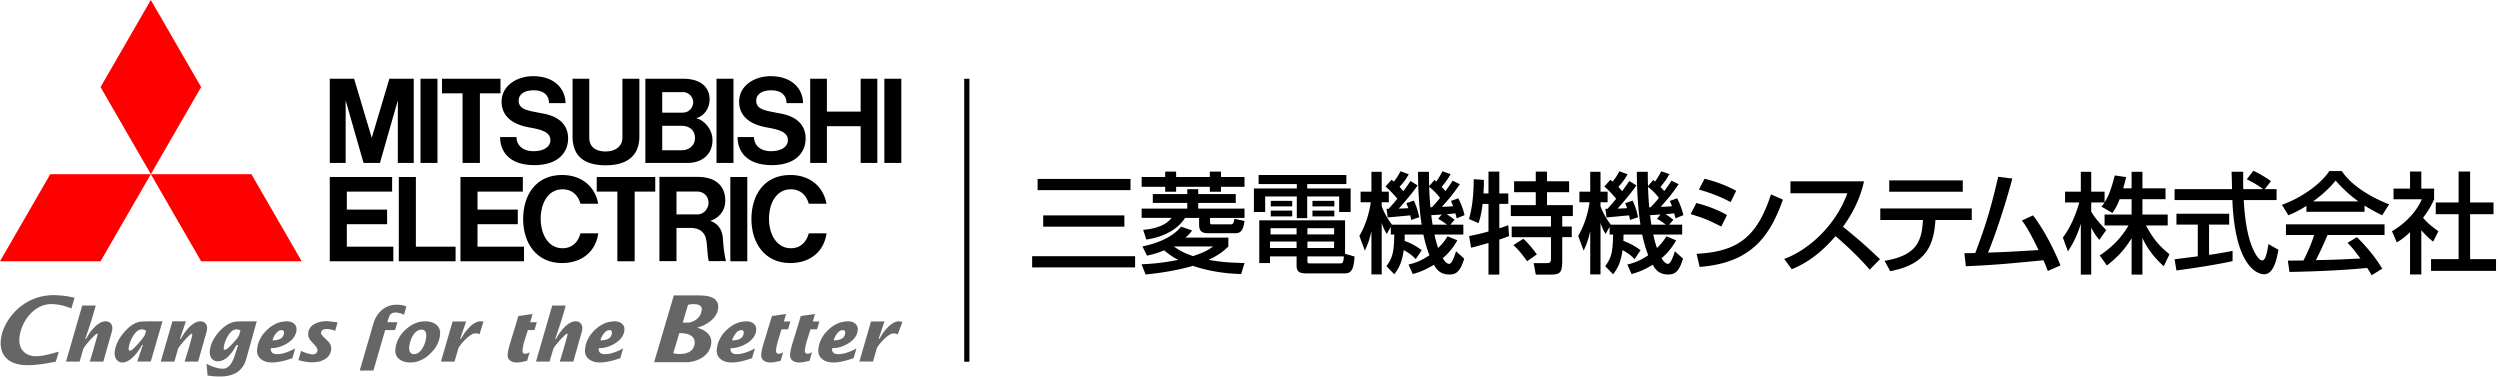 <svg version="1.1" xmlns="http://www.w3.org/2000/svg" width="302" height="45.482" viewBox="0 0 302 45.482">
<style>.st0{fill:#666}.st1{fill:red}</style>
<g id="name">
<path d="M124.682 30.95h12.439v1.348h-12.439V30.95zm.661-9.333h11.223v1.348h-11.223v-1.348zm.674 4.402h9.809v1.361h-9.809v-1.361zM137.899 31.928c.754-.04 2.34-.106 4.442-.542-.251-.119-.872-.423-1.705-1.15-.833.357-1.481.515-2.075.648l-.555-1.111c2.208-.476 3.728-1.256 4.68-2.393l1.322.463c-.198.264-.344.449-.806.859h5.182v1.071c-.33.317-.991.978-2.379 1.613.767.145 2.062.357 4.336.384l-.41 1.335c-.753-.027-3.199-.093-5.829-.991-1.785.529-3.847.859-5.711 1.044l-.492-1.23zm2.855-11.197h1.322v.648h4.071v-.648h1.348v.648h2.842v1.19h-2.842v.595h-1.348v-.595h-4.071v.595h-1.322v-.595h-2.842v-1.19h2.842v-.648zm8.526 2.71v1.071h-4.534v.687h5.592v1.124h-4.164v.568c0 .145.066.212.225.212h2.221c.317 0 .396-.092.502-.674l1.216.264c-.159 1.124-.436 1.481-1.124 1.481h-3.239c-.846 0-1.124-.291-1.124-1.071v-.78h-1.692c-1.309 1.996-3.741 2.472-4.679 2.617l-.384-1.177c.463-.04 2.512-.198 3.424-1.441h-3.609v-1.124h5.512v-.687h-4.164V23.44h4.164v-.582h1.322v.582h4.535zm-7.469 6.332c.317.238.991.727 2.3 1.163 1.547-.489 2.128-.938 2.432-1.163h-4.732zM152.04 21.141h10.602v1.097h-4.733v.529h5.248v2.842h-1.388v-1.877h-3.86v2.617h-1.256v-2.617h-3.82v1.877h-1.361v-2.842h5.182v-.529h-4.614v-1.097zm11.594 9.848c-.093 1.269-.264 2.036-1.15 2.036h-4.574c-.674 0-1.282-.04-1.282-.899v-1.15h-3.212v.806h-1.296v-5.169h10.364v4.045l1.15.331zm-10.219-1.811v.78h3.212v-.78h-3.212zm.066-1.613v.754h3.146v-.754h-3.146zm.027-3.304h2.591v.674h-2.591v-.674zm0 1.176h2.591v.701h-2.591v-.701zm4.428 2.128v.754h3.226v-.754h-3.226zm0 1.613v.78h3.226v-.78h-3.226zm0 1.798v.476c0 .291 0 .37.331.37h3.556c.37 0 .462-.04.515-.846h-4.402zm.608-6.715h2.644v.674h-2.644v-.674zm0 1.176h2.644v.701h-2.644v-.701zM171.021 31.306c-.529-.595-1.256-.991-1.454-1.097-.212 1.586-.648 2.274-1.137 2.921l-.952-.978c.793-1.058.912-1.824.952-3.82h-.423v-.925l-.489.859c-.198-.344-.396-.688-.608-1.335v6.213h-1.242v-5.222c-.199.872-.331 1.335-.793 2.353l-.661-1.771c.714-1.229 1.177-2.657 1.375-4.071h-1.23V23.15h1.309v-2.393h1.242v2.393h.859v1.282h-.859v.476c.132.357.436 1.163 1.242 2.234h3.583c-.251-1.547-.436-3.9-.436-6.385h1.322c0 .608 0 .952.027 1.732l.635-.754c.119.119.158.145.212.198.291-.397.489-.727.753-1.243l.991.344c-.198.331-.45.78-1.084 1.547.159.172.291.304.45.502.529-.701.727-1.018.873-1.256l.872.423c-.899 1.282-1.018 1.428-2.168 2.736.767-.026.991-.04 1.362-.079-.119-.291-.172-.423-.265-.635l.886-.317c.515 1.005.674 1.718.753 2.036l-.952.383c-.093-.383-.119-.463-.159-.608-.344.053-.727.079-1.044.106.278.172.344.225.952.674l-.516.595h1.573v1.19h-3.49c.132.635.317 1.282.449 1.626.648-.635.886-1.018 1.137-1.414l1.176.489a7.53 7.53 0 0 1-1.758 2.155c.145.264.45.688.78.688.331 0 .661-.978.82-1.52l.991.886c-.463 1.533-.952 1.917-1.771 1.917-.939 0-1.467-.396-1.89-1.176-1.203.74-2.01.965-2.551 1.124l-.516-1.15c.529-.132 1.375-.33 2.525-1.124-.198-.489-.489-1.375-.727-2.498h-2.26c0 .317 0 .489-.013.767 1.005.357 1.639.806 2.075 1.124l-.728 1.081zm-3.279-6.08c.251-.264.542-.595 1.058-1.216-.198-.238-.714-.859-1.428-1.481l.727-.806c.119.092.212.159.278.212.317-.397.516-.701.807-1.243l.991.357a7.108 7.108 0 0 1-1.111 1.52c.145.159.278.304.45.529.463-.621.648-.899.873-1.23l.859.529c-.78 1.15-2.168 2.683-2.274 2.802.33-.013.833-.026 1.15-.053-.092-.251-.145-.397-.238-.595l.899-.317c.357.727.542 1.414.661 2.009l-.978.331a5.146 5.146 0 0 0-.106-.555c-.053 0-2.498.225-2.723.251l-.145-1.044h.25zm6.213-1.322c-.41-.555-.846-.952-1.308-1.335.013.595.079 1.758.145 2.472h.172c.595-.622.846-.939.991-1.137zm.199 2.009c-.159.013-1.19.079-1.256.079.053.476.132.991.159 1.15h1.758c-.463-.331-.635-.463-1.084-.701l.423-.528zM179.095 24.631c-.145 1.348-.397 2.049-.489 2.327l-1.15-.502c.423-1.507.555-2.974.568-4.812l1.229.092c0 .476 0 .859-.053 1.639h.608v-2.644h1.309v2.644h1.084v1.256h-1.084v2.948c.33-.106.582-.185 1.084-.37l.092 1.309c-.304.119-.542.212-1.176.423v4.23h-1.309v-3.82c-.515.145-1.679.489-2.102.568l-.238-1.401c.462-.093 1.11-.212 2.339-.555v-3.331h-.712zm6.425-3.9h1.361v1.163h2.67v1.322h-2.67v1.56h3.12v1.322h-1.282v1.269h1.15v1.282h-1.15v2.736c0 1.666-.278 1.785-1.547 1.785h-1.652l-.251-1.388h1.613c.436 0 .476-.198.476-.621v-2.512h-4.745v-1.282h4.745v-1.269h-4.851v-1.322h3.014v-1.56h-2.617v-1.322h2.617v-1.163zm-1.507 8.117c.608.489 1.52 1.705 1.639 1.877l-1.177.833c-.251-.344-.78-1.137-1.652-1.957l1.19-.753zM197.454 31.306c-.529-.595-1.256-.991-1.454-1.097-.212 1.586-.648 2.274-1.137 2.921l-.952-.978c.793-1.058.912-1.824.952-3.82h-.423v-.925l-.489.859c-.198-.344-.396-.688-.608-1.335v6.213H192.1v-5.222c-.199.872-.331 1.335-.793 2.353l-.661-1.771c.714-1.229 1.177-2.657 1.375-4.071h-1.23V23.15h1.309v-2.393h1.242v2.393h.859v1.282h-.859v.476c.132.357.436 1.163 1.242 2.234h3.583c-.251-1.547-.436-3.9-.436-6.385h1.322c0 .608 0 .952.027 1.732l.635-.754c.119.119.158.145.212.198.291-.397.489-.727.753-1.243l.991.344c-.198.331-.45.78-1.084 1.547.159.172.291.304.45.502.529-.701.727-1.018.873-1.256l.872.423c-.899 1.282-1.018 1.428-2.168 2.736.767-.026.991-.04 1.362-.079-.119-.291-.172-.423-.265-.635l.886-.317c.515 1.005.674 1.718.753 2.036l-.952.383c-.093-.383-.119-.463-.159-.608-.344.053-.727.079-1.044.106.278.172.344.225.952.674l-.516.595h1.573v1.19h-3.49c.132.635.317 1.282.449 1.626.648-.635.886-1.018 1.137-1.414l1.176.489a7.53 7.53 0 0 1-1.758 2.155c.145.264.45.688.78.688.331 0 .661-.978.82-1.52l.991.886c-.463 1.533-.952 1.917-1.771 1.917-.939 0-1.467-.396-1.89-1.176-1.203.74-2.01.965-2.551 1.124l-.516-1.15c.529-.132 1.375-.33 2.525-1.124-.198-.489-.489-1.375-.727-2.498h-2.261c0 .317 0 .489-.013.767 1.005.357 1.639.806 2.075 1.124l-.726 1.081zm-3.278-6.08c.251-.264.542-.595 1.058-1.216-.198-.238-.714-.859-1.428-1.481l.727-.806c.119.092.212.159.278.212.317-.397.516-.701.807-1.243l.991.357a7.108 7.108 0 0 1-1.111 1.52c.145.159.278.304.45.529.463-.621.648-.899.873-1.23l.859.529c-.78 1.15-2.168 2.683-2.274 2.802.33-.013.833-.026 1.15-.053-.092-.251-.145-.397-.238-.595l.899-.317c.357.727.542 1.414.661 2.009l-.978.331a5.146 5.146 0 0 0-.106-.555c-.053 0-2.498.225-2.723.251l-.145-1.044h.25zm6.213-1.322c-.41-.555-.846-.952-1.309-1.335.013.595.079 1.758.145 2.472h.172c.595-.622.846-.939.992-1.137zm.198 2.009c-.159.013-1.19.079-1.256.079.053.476.132.991.159 1.15h1.758c-.463-.331-.635-.463-1.084-.701l.423-.528zM207.934 27.367c-1.732-.859-1.771-.885-3.701-1.507l.687-1.335c.635.159 2.274.621 3.701 1.454l-.687 1.388zm-2.987 3.292c4.984-.251 7.311-2.036 8.989-7.178l1.441.635c-1.613 4.521-3.873 7.641-10.06 8.13l-.37-1.587zm4.111-6.24c-1.613-.899-3.411-1.401-3.834-1.52l.688-1.309c.449.119 2.141.529 3.82 1.467l-.674 1.362zM215.533 31.28c2.829-1.031 6.16-3.913 7.628-7.932h-6.874v-1.441h8.883c-.185.793-.648 2.882-2.538 5.486 1.547 1.242 3.053 2.538 4.468 3.926l-1.242 1.256c-1.494-1.758-3.516-3.543-4.125-4.045-1.533 1.771-3.199 3.146-5.288 3.992l-.912-1.242zM238.189 25.186v1.388H233.8c-.198 3.173-1.203 5.367-5.459 6.187l-.687-1.256c3.965-.648 4.494-2.446 4.64-4.931h-5.156v-1.388h11.051zm-1.085-3.397v1.375h-8.883v-1.375h8.883zM245.589 26.019c1.428 1.864 2.617 4.309 3.318 6.041l-1.533.674a15.04 15.04 0 0 0-.529-1.295c-5.089.489-5.644.542-9.372.727l-.172-1.586c.304.013.952-.013 1.308-.013 1.507-3.939 2.062-6.187 2.776-9.214l1.705.212c-.859 3.252-2.115 6.98-2.935 8.949 2.062-.066 2.472-.092 6.108-.304-1.23-2.538-1.666-3.107-2.023-3.569l1.349-.622zM256.056 24.062c-.344.886-.621 1.282-.873 1.666l-1.322-.767a6.16 6.16 0 0 0 .37-.502h-1.613v1.097c.449.806 1.203 1.613 1.811 2.234l-.833 1.19c-.397-.463-.635-.846-.978-1.481v5.671h-1.256v-6.147a12.06 12.06 0 0 1-1.559 3.344l-.608-1.665c1.044-1.414 1.639-3.027 1.983-4.243h-1.719V23.15h1.904v-2.393h1.256v2.393h1.613v1.295c.37-.582.74-1.282 1.229-3.252l1.375.198c-.079.37-.185.806-.357 1.361h1.018v-1.996h1.309v1.996h2.789v1.309h-2.789v1.851h3.053v1.322h-2.63c.925 1.692 1.626 2.485 2.842 3.477l-.688 1.454c-.489-.449-1.732-1.573-2.578-3.424v4.428h-1.309V28.78c-.806 1.309-1.665 2.274-2.987 3.292l-.859-1.216c1.163-.78 2.459-1.864 3.477-3.622h-2.895v-1.322h3.265v-1.851h-1.441zM273.583 22.846h1.427v1.322h-3.965c.053 1.005.212 3.715 1.018 5.684.066.145.661 1.613 1.216 1.613.45 0 .661-1.375.74-1.983l1.216.688c-.185 1.018-.542 2.961-1.732 2.961-.793 0-3.516-.912-3.834-8.963h-6.98v-1.322h6.94c0-.291-.04-1.758-.053-2.102h1.401c0 .82-.013 1.573.013 2.102h2.393c-.635-.476-1.177-.793-1.97-1.19l.793-1.031a13.96 13.96 0 0 1 2.128 1.256l-.751.965zM262.69 31.32c.714-.092 2.499-.317 2.802-.357V27.13h-2.578v-1.31h6.372v1.309h-2.433v3.662a48.571 48.571 0 0 0 2.842-.489v1.243c-2.155.476-5.222.925-6.781 1.124l-.224-1.349zM278.616 24.869a13.064 13.064 0 0 1-2.181 1.137l-.78-1.269c2.128-.74 4.6-2.366 5.724-4.071h1.52c.965 1.507 3.093 3.001 5.711 4.019l-.846 1.322c-.555-.278-1.322-.661-2.128-1.177v.754h-7.019v-.715zm7.879 8.381c-.159-.291-.238-.436-.542-.886-1.811.185-4.772.397-9.386.489l-.198-1.375c.278 0 1.481 0 1.89-.013.344-.648 1.005-2.088 1.282-3.08h-3.397v-1.282h11.91v1.282h-6.887c-.45 1.071-.965 2.194-1.414 3.04 2.472-.053 2.75-.066 5.393-.198-.648-.859-.978-1.309-1.56-1.89l1.124-.688c.41.397 1.917 1.89 3.067 3.807l-1.282.794zm-1.599-8.923c-1.428-1.005-2.433-2.155-2.75-2.512-.529.635-1.243 1.441-2.723 2.512h5.473zM292.494 33.157h-1.361v-5.103c-.793.74-1.19.978-1.6 1.229l-.581-1.348c1.692-.991 2.987-2.419 3.596-3.86h-3.411V22.78h1.996v-2.062h1.361v2.062h1.547v1.295c-.224.502-.529 1.163-1.335 2.234.674.767.991.991 1.851 1.626l-.635 1.256a9.553 9.553 0 0 1-1.428-1.388v5.354zm4.507-12.439h1.388v3.741h2.829v1.414h-2.829v5.433h3.133v1.414h-7.852v-1.414h3.331v-5.433h-2.762v-1.414h2.762v-3.741z" />
</g>
<path id="line" d="M116.476 9.513h.631v34.185h-.631z" />
<g id="logo">
<path class="st0" d="M17.51 40.428c-.05.153-.314.504-.787 1.051-.51.587-.851.883-1.021.883-.125 0-.176-.092-.159-.275.043-.452.208-.924.493-1.418.339-.584.706-.875 1.102-.875a.99.99 0 0 1 .511.156l-.139.478zm.987-1.609c-.512-.013-.958.016-1.211.016-.778 0-1.536.426-2.269 1.275-.697.802-1.084 1.611-1.162 2.425-.032.33.033.617.198.86.177.26.423.392.736.392.433 0 .894-.253 1.385-.752.382-.396.708-.851.976-1.365h.105l-.68 2.006h1.635l1.417-4.867c-.262.002-.593.021-1.13.01zM28.909 40.425c-.059.195-.322.547-.792 1.053-.482.523-.803.782-.963.782-.098 0-.139-.092-.121-.276.042-.432.199-.884.474-1.357.322-.557.671-.835 1.045-.835.176 0 .344.044.497.13l-.14.503zm.969-1.61c-.494-.009-1.104.021-1.104.021-.789 0-1.545.398-2.268 1.193-.692.757-1.079 1.551-1.159 2.377-.03.347.033.635.202.864.175.247.43.371.763.371.8 0 1.549-.652 2.245-1.959h.198c-.115.373-.228.743-.345 1.115-.168.524-.348.921-.54 1.188-.264.367-.58.551-.948.551-.553 0-1.213-.193-1.976-.586l.125 1.401c.405.087.911.13 1.514.13 1.714 0 2.766-.706 3.158-2.114l1.271-4.549c-.247-.003-.636.003-1.136-.003zM32.914 41.115c.074-.282.203-.542.387-.788.221-.296.456-.446.698-.446.228 0 .332.116.308.355-.056.587-.52.879-1.393.879zm.569 1.667c-.552 0-.808-.239-.768-.72.668 0 1.317-.188 1.944-.566.713-.435 1.098-.972 1.159-1.614.032-.331-.073-.593-.315-.794-.222-.181-.501-.271-.835-.271-.873 0-1.672.337-2.394 1.017-.724.675-1.13 1.466-1.214 2.365-.049.514.116.916.499 1.206.331.254.76.383 1.29.383.662 0 1.486-.174 2.471-.523l.344-1.178c-.865.465-1.591.695-2.181.695zM40.779 38.941l-.292 1.023c-.382-.141-.719-.215-1.013-.215-.431 0-.661.147-.689.437-.013.135.092.31.314.528.363.344.57.549.628.62.218.277.314.563.283.852-.052.553-.329.967-.828 1.242-.402.223-.894.336-1.477.336-.451 0-1.004-.086-1.659-.259l.321-1.116c.604.28 1.08.42 1.428.42a.586.586 0 0 0 .37-.128.427.427 0 0 0 .185-.32c.018-.176-.074-.38-.279-.613a43.61 43.61 0 0 1-.574-.633c-.204-.278-.291-.561-.264-.847.05-.525.329-.916.841-1.172.394-.202.867-.3 1.431-.3.081.001.506.048 1.274.145zM49.094 37.011l-.287 1.012c-.377-.181-.726-.27-1.047-.27-.313 0-.54.122-.691.366-.069.117-.16.383-.275.804h1.212l-.285.947h-1.19l-1.42 4.887h-1.654l1.698-5.834c.228-.649.579-1.162 1.055-1.537a2.687 2.687 0 0 1 1.71-.576c.423 0 .813.066 1.174.201zM51.058 42.026c-.299.506-.657.756-1.07.756a.487.487 0 0 1-.468-.285c-.08-.157-.109-.354-.087-.592.045-.477.189-.919.429-1.329.294-.505.651-.755 1.07-.755.223 0 .382.092.474.28.076.158.105.356.081.598a3.172 3.172 0 0 1-.429 1.327zm1.609-2.826c-.336-.256-.767-.383-1.296-.383-.874 0-1.672.337-2.394 1.017-.725.675-1.13 1.466-1.216 2.365-.049.514.116.916.495 1.206.337.254.769.383 1.295.383.862 0 1.66-.346 2.388-1.028.731-.688 1.138-1.473 1.221-2.355.05-.512-.116-.915-.493-1.205zM58.396 38.872l-.466 1.512c-.105-.117-.414-.109-.541-.109-.283-.001-.679.251-1.191.754-.486.482-.773.873-.86 1.167l-.43 1.482h-1.644l1.414-4.847h1.63l-.724 2.105h.107c.272-.519.6-.972.977-1.364.488-.503.951-.754 1.382-.754.163 0 .239-.015.346.054zM64.844 38.926l-.28.944h-.792c-.127.4-.254.796-.382 1.19-.147.484-.238.887-.268 1.21-.03.31.08.464.33.464.15 0 .325-.064.525-.193l-.298 1.036c-.523.14-.935.211-1.235.211-.346 0-.62-.079-.821-.233-.23-.176-.325-.436-.294-.777.034-.383.151-.875.339-1.471.153-.479.953-3.129.953-3.129l1.715-.248-.289.996h.797zM72.526 41.115c.075-.282.205-.542.386-.788.224-.296.456-.446.699-.446.229 0 .331.116.307.355-.053.587-.519.879-1.392.879zm.566 1.667c-.549 0-.806-.239-.766-.72.669 0 1.317-.188 1.946-.566.709-.435 1.096-.972 1.158-1.614.03-.331-.071-.593-.314-.794-.223-.181-.504-.271-.838-.271-.872 0-1.67.337-2.394 1.017-.722.675-1.128 1.466-1.213 2.365-.049.514.119.916.499 1.206.331.254.761.383 1.289.383.663 0 1.485-.174 2.472-.523l.343-1.178c-.861.465-1.588.695-2.182.695zM88.446 41.115c.075-.282.202-.542.388-.788.221-.296.454-.446.698-.446.229 0 .332.116.308.355-.057.587-.523.879-1.394.879zm.566 1.667c-.549 0-.805-.239-.765-.72.667 0 1.319-.188 1.946-.566.709-.435 1.095-.972 1.155-1.614.032-.331-.072-.593-.313-.794-.225-.181-.504-.271-.835-.271-.876 0-1.672.337-2.397 1.017-.724.675-1.129 1.466-1.213 2.365-.051.514.115.916.495 1.206.333.254.763.383 1.293.383.662 0 1.486-.174 2.472-.523l.343-1.178c-.86.465-1.588.695-2.181.695zM95.48 38.836l-.282.945h-.792c-.128.396-.26.885-.388 1.279-.148.484-.239.887-.271 1.21-.029.31.082.464.332.464.149 0 .322-.064.526-.193l-.297 1.036c-.525.14-.939.211-1.241.211-.345 0-.617-.079-.818-.233-.229-.176-.325-.436-.294-.777.037-.383.15-.875.338-1.471.153-.479.955-3.129.955-3.129l1.714-.248-.276.905h.794zM98.981 38.836l-.279.945h-.792c-.128.396-.276.885-.402 1.279-.152.484-.24.887-.274 1.21-.03.31.082.464.333.464.148 0 .324-.064.526-.193l-.297 1.036c-.526.14-.938.211-1.238.211-.348 0-.622-.079-.824-.233-.225-.176-.323-.436-.288-.777.036-.383.148-.875.335-1.471.151-.479.954-3.129.954-3.129l1.714-.248-.26.905h.792zM100.708 41.115c.076-.282.205-.542.388-.788.222-.296.456-.446.698-.446.228 0 .332.116.308.355-.054.587-.52.879-1.394.879zm.569 1.667c-.552 0-.807-.239-.767-.72.669 0 1.317-.188 1.944-.566.712-.435 1.098-.972 1.159-1.614.033-.331-.073-.593-.315-.794-.221-.181-.5-.271-.835-.271-.874 0-1.673.337-2.394 1.017-.723.675-1.127 1.466-1.212 2.365-.05.514.115.916.496 1.206.334.254.762.383 1.292.383.66 0 1.485-.174 2.471-.523l.344-1.178c-.867.465-1.592.695-2.183.695zM.097 41.078c-.182 1.899 1.008 3.032 3.181 3.032 1.215 0 2.382-.203 3.465-.431.042-.139.268-.883.368-1.199-.097.023-.194.052-.194.052-.835.235-1.783.499-2.578.499-1.319 0-2.12-.891-1.993-2.218.188-1.969 1.776-4.078 3.838-4.078.776 0 1.594.182 2.44.529l.385-1.291a10.758 10.758 0 0 0-2.529-.319c-3.828 0-6.165 3.151-6.383 5.424zM82.064 40.238c.885 0 1.946.212 1.846 1.269-.09.967-.961 1.254-1.818 1.254-.27 0-.516-.012-.764-.095l.736-2.428zm1.047-3.41a2.07 2.07 0 0 1 .574-.09c.499 0 1.146.063 1.086.682-.108 1.14-1.216 1.552-1.648 1.552h-.649l.637-2.144zm-4.092 6.924h3.95c.914 0 2.784-.558 2.949-2.29.099-1.051-.783-1.621-1.692-1.866l.001-.024c1.135-.277 2.407-1.134 2.523-2.341.149-1.563-1.639-1.551-2.797-1.551h-2.554l-2.38 8.072zM109.002 38.921l-.56 1.467c-.128-.075-.383-.114-.506-.114-.287-.001-.684.251-1.194.754-.483.482-.772.873-.859 1.167l-.428 1.482h-1.643l1.405-4.842h1.629l-.712 2.1h.103c.274-.519.599-.972.976-1.364.49-.503.952-.754 1.384-.754a.738.738 0 0 1 .405.104zM23.933 43.679l-1.634-.001s.852-2.665.924-3.225c0 0 .036-.178-.082-.137-.112.038-.476.378-.916.876-.438.5-.681.834-.732 1.005l-.429 1.481h-1.646l1.408-4.86h1.626l-.712 2.118h.107c.273-.518.594-.977.973-1.366.492-.505.953-.755 1.383-.755.276 0 .491.094.646.287.104.132.258.395.105.973l-1.021 3.604zM10.851 43.678s.82-2.724.927-3.225c0 0 .056-.192-.079-.137-.139.052-.482.38-.92.878-.439.499-.683.834-.732 1.005l-.429 1.481H7.973l1.958-6.77h1.635a54.212 54.212 0 0 1-1.275 4.027l.104.003c.274-.52.597-.978.977-1.369.491-.505.953-.756 1.384-.756.276 0 .493.095.646.288.102.131.256.395.103.971l-1.021 3.606h-1.633zM67.626 43.678s.819-2.725.926-3.227c0 0 .057-.191-.08-.138-.136.053-.479.381-.918.879-.44.497-.682.834-.732 1.005l-.43 1.481h-1.646l1.96-6.77h1.635a52.414 52.414 0 0 1-1.277 4.028h.107c.274-.519.595-.977.977-1.368.491-.503.952-.756 1.383-.756.277 0 .492.095.645.288.104.133.257.397.107.971l-1.024 3.607h-1.633z" />
<g>
<path class="st1" d="M12.147 31.561H0L6.073 21.04h12.148zM24.296 31.561h12.147L30.37 21.04H18.221zM24.296 10.521 18.221 0l-6.074 10.521 6.074 10.519z" />
</g>
<g>
<path d="M41.897 27.082h4.865v-1.764h-4.865v-2.17h5.472v-1.766H39.835v10.179h7.679v-1.765h-5.617zM41.755 12.121l2.162 7.565h1.979l2.162-7.565v7.565h1.922V9.51h-2.944l-2.129 7.143-2.131-7.143h-2.941v10.176h1.92zM86.554 9.51h2.049v10.175h-2.049zM88.225 21.382h2.048v10.179h-2.048zM106.83 9.51h2.049v10.175h-2.049zM50.796 9.51h2.05v10.175h-2.05zM103.966 13.479h-4.075V9.51h-2.019v10.176h2.019v-4.443h4.075v4.443h2.015V9.51h-2.015zM55.878 19.686h2.093v-8.414h2.487V9.51H53.392v1.762h2.486zM74.576 31.561h2.093v-8.413h2.486v-1.766h-7.067v1.766h2.488zM73.177 19.969c2.612 0 4.06-1.188 4.06-3.46V9.51h-2.049v7.184c0 .876-.738 1.606-2.011 1.606-1.54 0-1.995-.863-1.995-1.606V9.51h-2.017v6.999c0 2.446 1.519 3.46 4.012 3.46zM57.683 27.082h4.867v-1.764h-4.867v-2.17h5.475v-1.766h-7.536v10.179H63.3v-1.765h-5.617zM80.076 19.686h2.938c1.914 0 3.056-1.144 3.056-2.747 0-1.296-.938-2.406-1.961-2.663.894-.227 1.615-1.14 1.615-2.263 0-1.501-1.11-2.503-3.173-2.503H77.96v10.175H80.076zm2.327-1.538h-2.405v-2.951h2.38c.856 0 1.583.493 1.583 1.48-.001.833-.66 1.471-1.558 1.471zm.151-7.022c.56 0 1.185.519 1.185 1.205 0 .61-.438 1.281-1.299 1.281h-2.443v-2.486h2.557zM85.805 26.675c.873-.264 1.809-1.046 1.809-2.459 0-1.809-1.224-2.848-3.311-2.848h-4.645v10.178h2.061v-4.011h1.75c1.059 0 1.634.549 1.808 1.275.191.8.142 1.992.345 2.736h2.073c-.202-.779-.319-1.839-.365-2.676-.073-1.377-.799-1.927-1.525-2.195zm-4.086-.773v-2.769h2.483c.838 0 1.395.587 1.395 1.39 0 .565-.494 1.379-1.334 1.379h-2.544zM50.238 21.382h-2.062v10.179h6.859v-1.765h-4.797zM63.898 15.385c1.652.288 2.592.594 2.592 1.579 0 .667-.661 1.301-2.03 1.301-1.371 0-2.073-.78-2.073-1.704h-1.976c0 1.771 1.147 3.388 4.137 3.388 2.848 0 4.081-1.506 4.081-3.227 0-1.603-1.05-2.621-2.931-2.99-1.806-.355-3.046-.431-3.046-1.576 0-.786.72-1.251 1.824-1.251 1.176 0 1.85.578 1.85 1.555h1.99c0-1.607-1.216-3.26-3.921-3.26-1.867 0-3.803 1.075-3.803 3.087-.001 1.69 1.242 2.736 3.306 3.098zM92.591 15.385c1.652.288 2.589.594 2.589 1.579 0 .667-.66 1.301-2.029 1.301-1.371 0-2.075-.78-2.075-1.704H89.1c0 1.771 1.148 3.388 4.137 3.388 2.848 0 4.083-1.506 4.083-3.227 0-1.603-1.051-2.621-2.93-2.99-1.806-.355-3.045-.431-3.045-1.576 0-.786.718-1.251 1.823-1.251 1.174 0 1.849.578 1.849 1.555h1.993c0-1.607-1.218-3.26-3.924-3.26-1.867 0-3.803 1.075-3.803 3.087-.001 1.69 1.241 2.736 3.308 3.098z" />
<path d="M67.939 29.988c-1.656 0-2.624-1.624-2.624-3.558 0-1.935.933-3.563 2.624-3.563 1.259 0 1.907.785 2.186 1.742h2.136c-.351-1.993-1.909-3.472-4.378-3.472-3.114 0-4.688 2.382-4.688 5.321 0 2.939 1.638 5.32 4.688 5.32 2.44 0 4.087-1.419 4.389-3.593h-2.147c-.28 1.025-.949 1.803-2.186 1.803zM95.519 29.988c-1.657 0-2.625-1.624-2.625-3.558 0-1.935.932-3.563 2.625-3.563 1.261 0 1.906.785 2.185 1.742h2.133c-.351-1.993-1.907-3.472-4.377-3.472-3.113 0-4.687 2.382-4.687 5.321 0 2.939 1.639 5.32 4.687 5.32 2.441 0 4.087-1.419 4.391-3.593h-2.147c-.28 1.025-.95 1.803-2.185 1.803z" />
</g>
</g>
</svg>